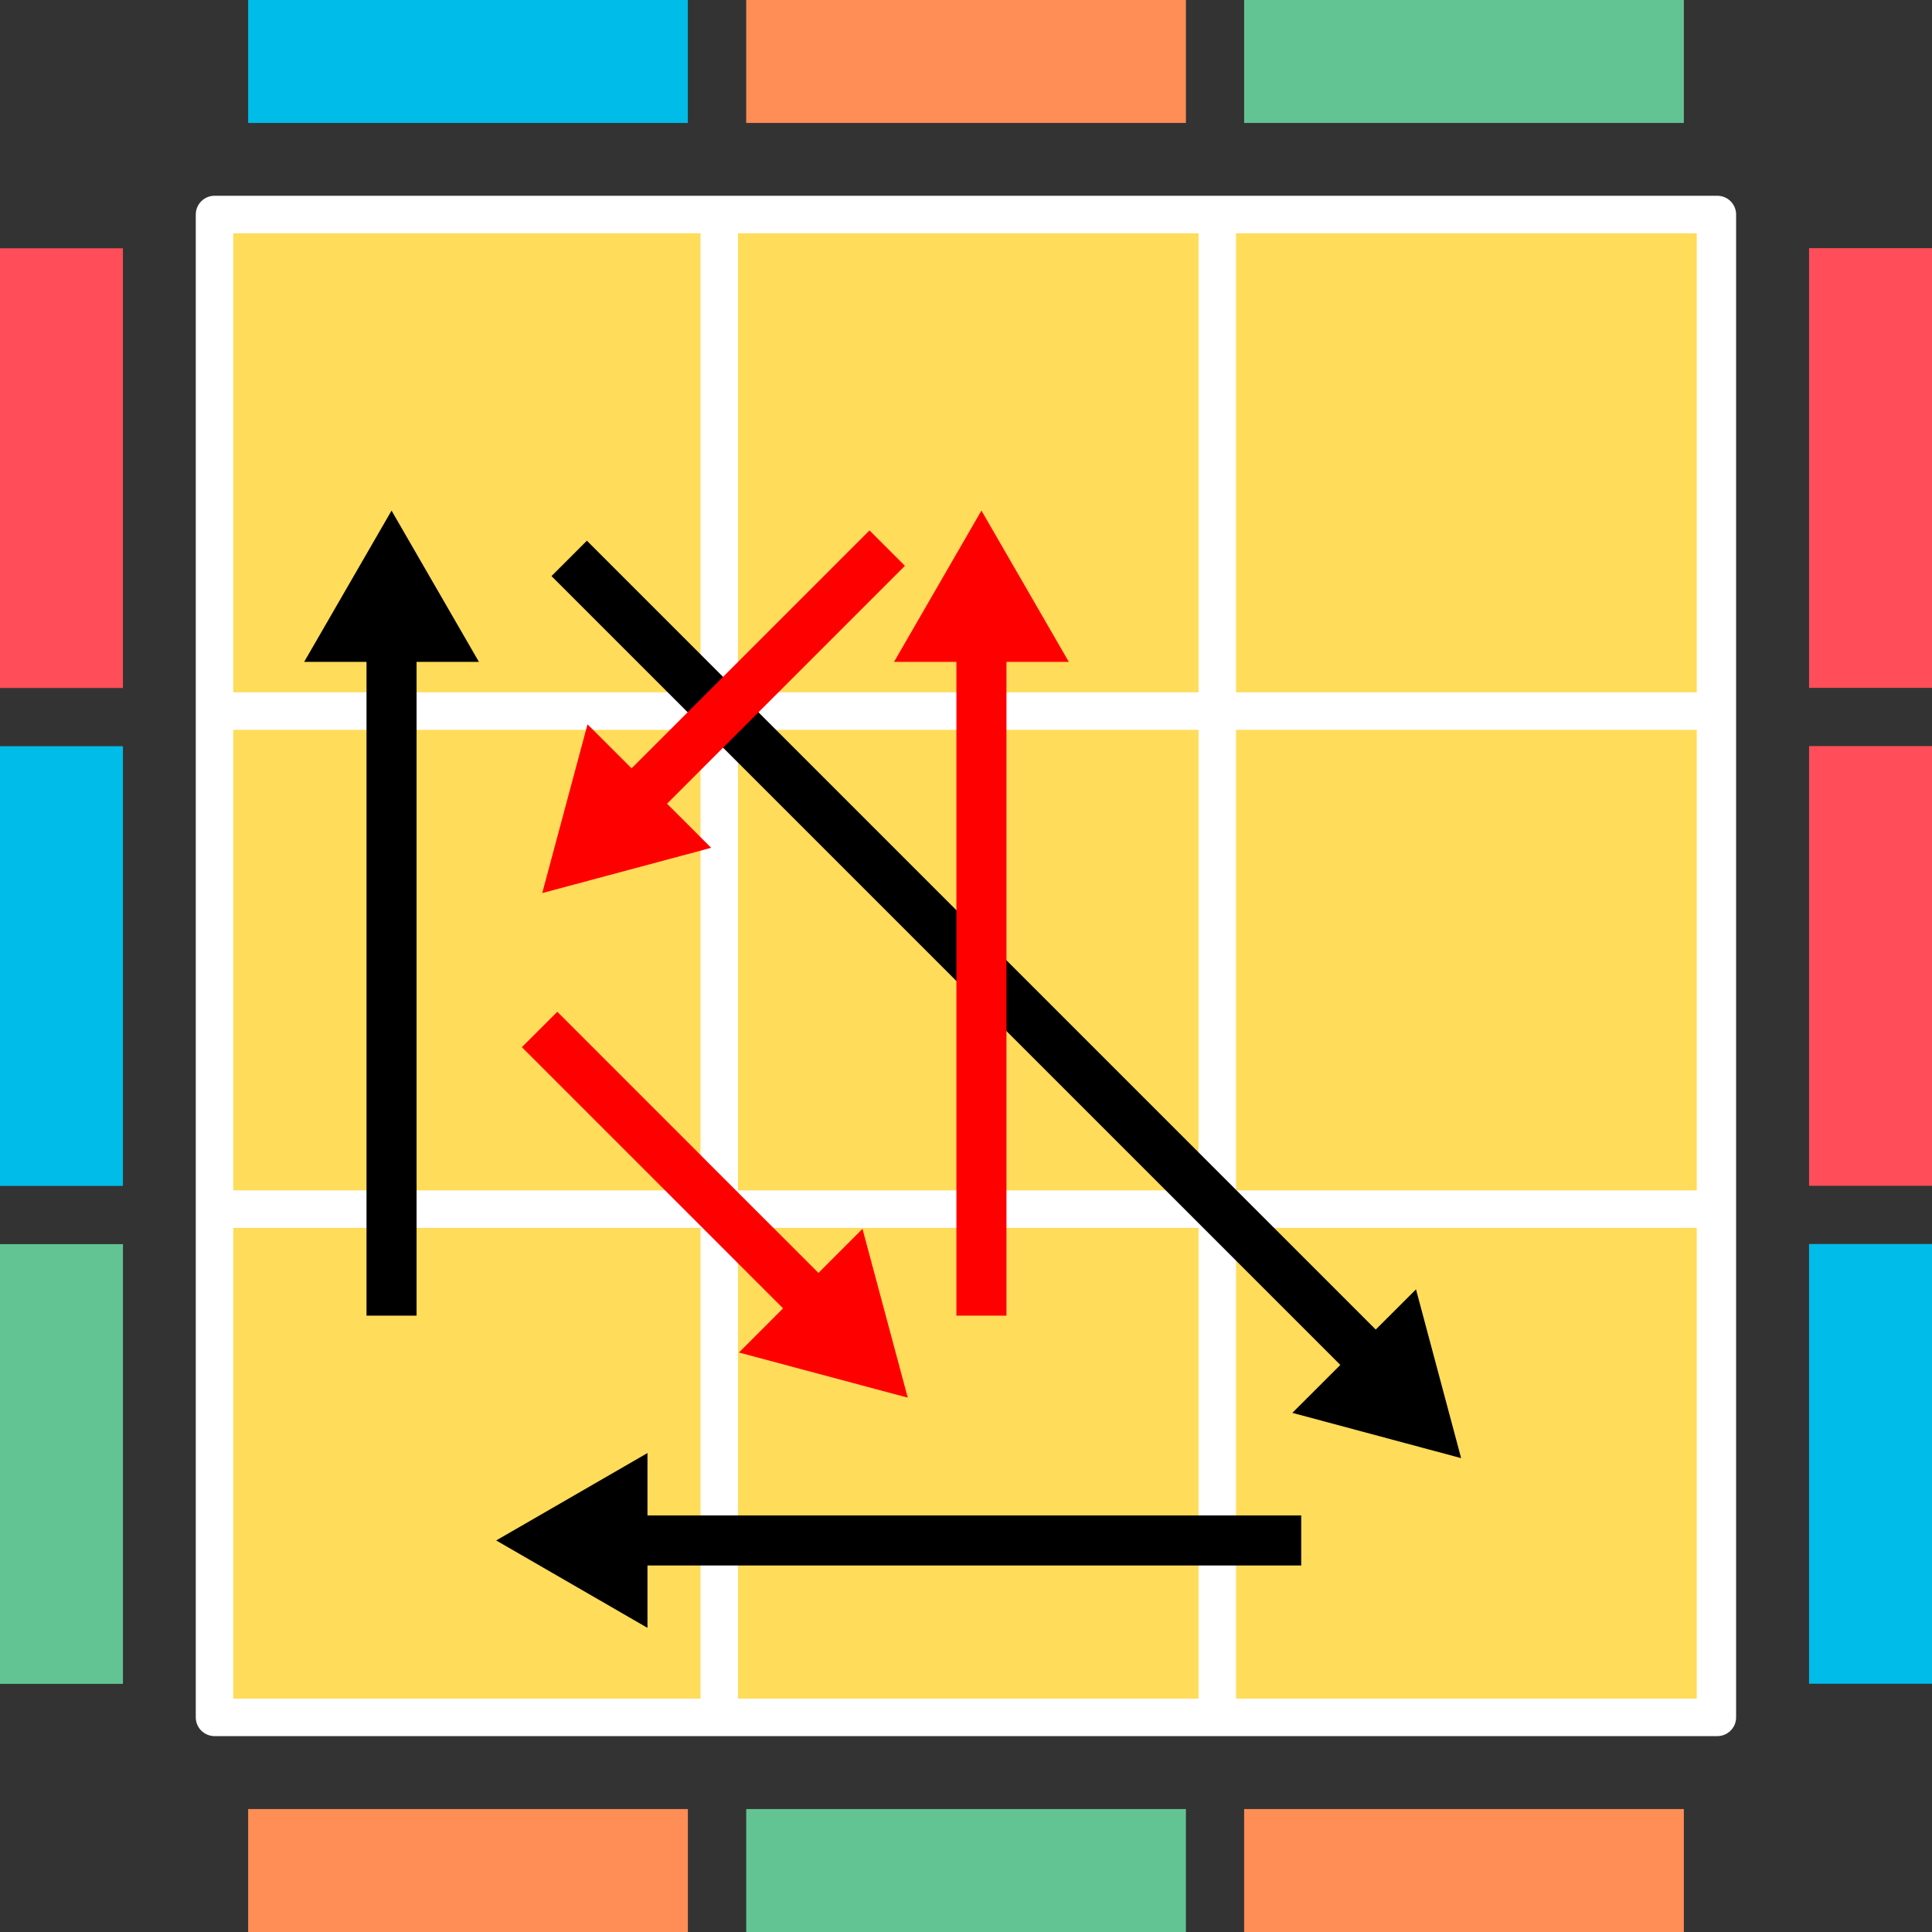 <?xml version="1.0" encoding="UTF-8"?><svg id="_レイヤー_2" xmlns="http://www.w3.org/2000/svg" viewBox="0 0 154 154"><rect x="0" y="0" width="154" height="154" fill="#333333" stroke="none"/><defs><style>.cls-1,.cls-2{fill:red;stroke:red;}.cls-1,.cls-2,.cls-3,.cls-4{stroke-miterlimit:10;}.cls-1,.cls-4{stroke-width:3.99px;}.cls-2,.cls-3{stroke-width:1px;}.cls-3,.cls-4{stroke:#000;}.cls-5{fill:#ff8d55;}.cls-5,.cls-6,.cls-7,.cls-8,.cls-9{stroke-width:0px;}.cls-6{fill:#63c493;}.cls-7{fill:#ffdc5a;}.cls-8{fill:#ff4e5a;}.cls-9{fill:#00bce8;}.cls-10{fill:none;stroke:#fff;stroke-linecap:round;stroke-linejoin:round;stroke-width:2.99px;}</style></defs><g id="pll"><rect class="cls-7" x="17.1" y="17.1" width="119.79" height="119.79"/><rect class="cls-10" x="17.1" y="17.1" width="119.79" height="119.79"/><line class="cls-10" x1="57.33" y1="17.42" x2="57.33" y2="135.64"/><line class="cls-10" x1="97.03" y1="17.42" x2="97.03" y2="135.64"/><line class="cls-10" x1="136.74" y1="17.42" x2="136.74" y2="135.64"/><line class="cls-10" x1="18.07" y1="96.38" x2="136.29" y2="96.38"/><line class="cls-10" x1="18.07" y1="56.68" x2="136.29" y2="56.68"/><rect class="cls-6" x="99.17" width="35.05" height="9.8"/><rect class="cls-5" x="59.48" width="35.05" height="9.8"/><rect class="cls-9" x="19.78" width="35.05" height="9.8"/><rect class="cls-5" x="99.17" y="144.2" width="35.05" height="9.8"/><rect class="cls-6" x="59.48" y="144.2" width="35.05" height="9.8"/><rect class="cls-5" x="19.78" y="144.2" width="35.05" height="9.8"/><rect class="cls-8" x="131.58" y="32.41" width="35.05" height="9.8" transform="translate(111.79 186.41) rotate(-90)"/><rect class="cls-8" x="131.58" y="72.1" width="35.05" height="9.8" transform="translate(72.1 226.1) rotate(-90)"/><rect class="cls-9" x="131.58" y="111.79" width="35.05" height="9.8" transform="translate(32.41 265.79) rotate(-90)"/><rect class="cls-8" x="-12.63" y="32.41" width="35.05" height="9.8" transform="translate(-32.41 42.21) rotate(-90)"/><rect class="cls-9" x="-12.63" y="72.1" width="35.05" height="9.8" transform="translate(-72.1 81.9) rotate(-90)"/><rect class="cls-6" x="-12.63" y="111.79" width="35.05" height="9.8" transform="translate(-111.79 121.59) rotate(-90)"/><line class="cls-4" x1="103.72" y1="122.79" x2="47.9" y2="122.79"/><polygon class="cls-3" points="40.55 122.79 51.11 116.69 51.11 128.89 40.55 122.79"/><line class="cls-4" x1="45.37" y1="44.51" x2="111.09" y2="110.23"/><polygon class="cls-3" points="115.76 115.52 103.98 112.36 112.61 103.74 115.76 115.52"/><line class="cls-1" x1="64.59" y1="103.64" x2="43.01" y2="82.06"/><polygon class="cls-2" points="71.65 110.7 68.49 98.92 59.87 107.55 71.65 110.7"/><line class="cls-1" x1="70.72" y1="43.69" x2="49.13" y2="65.28"/><polygon class="cls-2" points="43.93 70.48 47.09 58.7 55.72 67.32 43.93 70.48"/><line class="cls-4" x1="31.21" y1="104.87" x2="31.21" y2="49.05"/><polygon class="cls-3" points="31.21 41.7 37.31 52.26 25.11 52.26 31.21 41.7"/><line class="cls-1" x1="78.23" y1="104.87" x2="78.23" y2="49.05"/><polygon class="cls-2" points="78.23 41.7 84.33 52.26 72.13 52.26 78.23 41.7"/></g></svg>